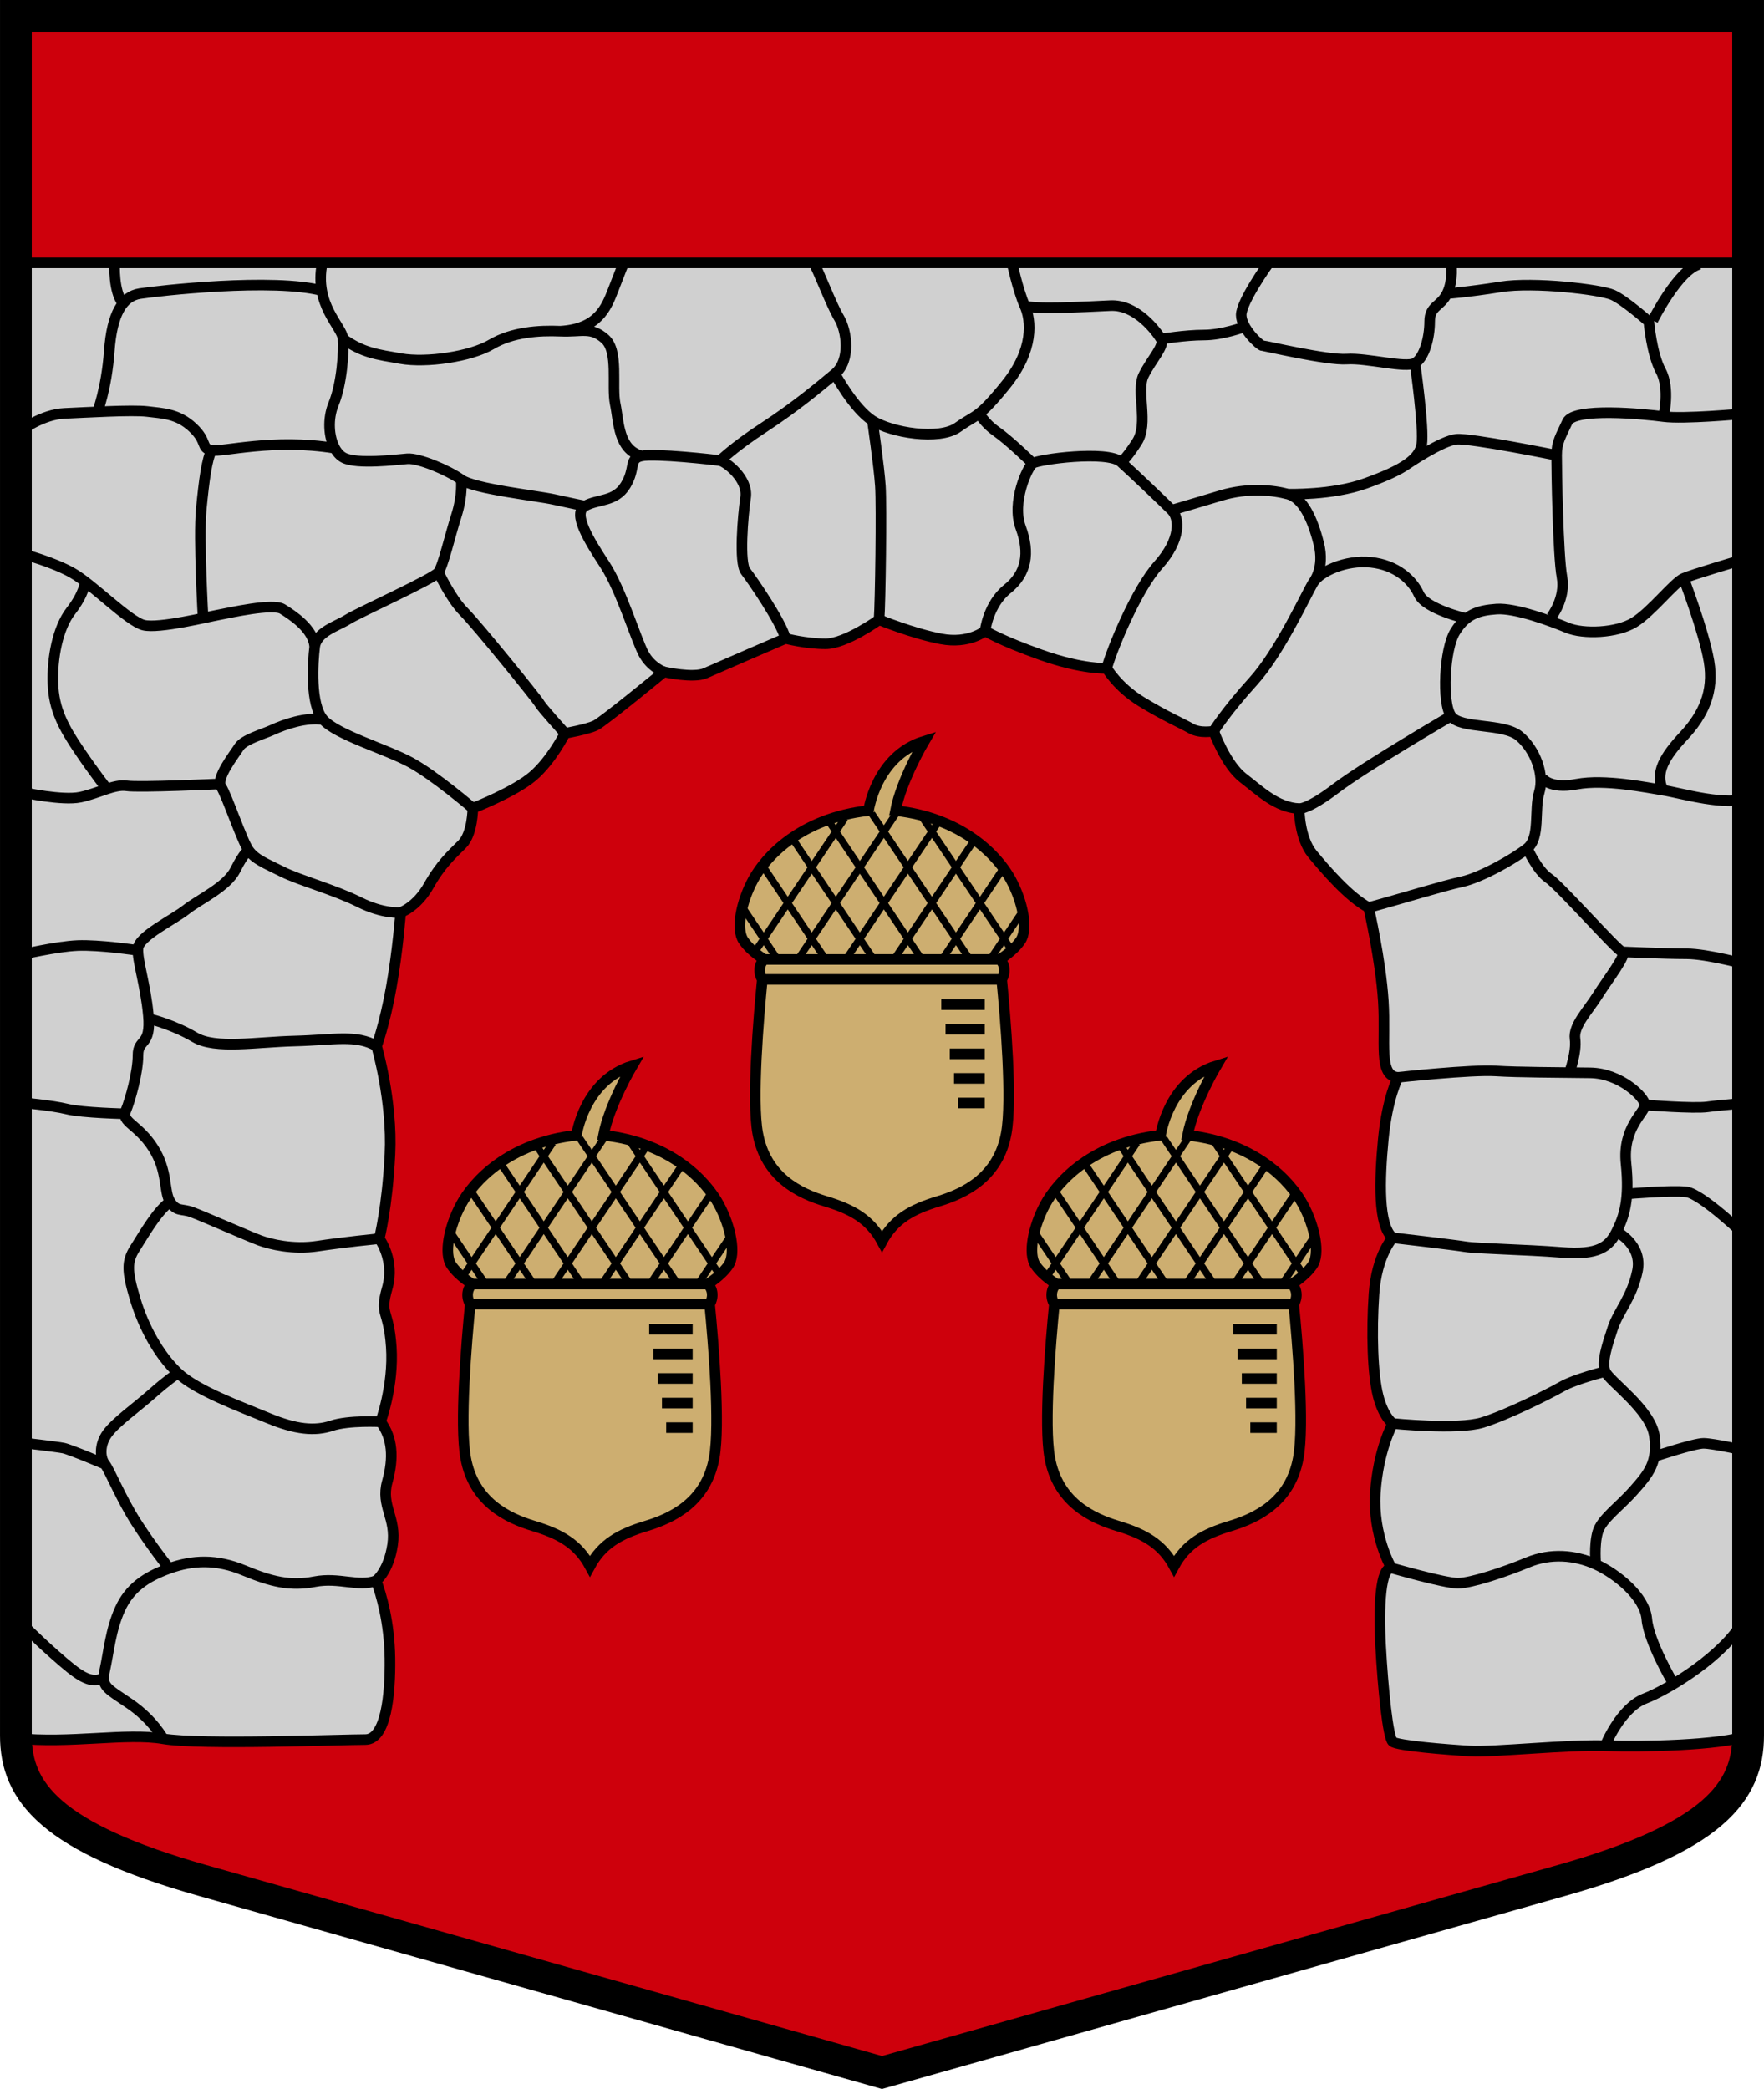 <?xml version="1.0" encoding="UTF-8" standalone="no"?>
<svg
   xmlns:dc="http://purl.org/dc/elements/1.1/"
   xmlns:cc="http://creativecommons.org/ns#"
   xmlns:rdf="http://www.w3.org/1999/02/22-rdf-syntax-ns#"
   xmlns:svg="http://www.w3.org/2000/svg"
   xmlns="http://www.w3.org/2000/svg"
   width="500"
   height="592"
   viewBox="0 0 132.292 156.633"
   version="1.1"
   id="svg847">
  <defs
     id="defs841" />
  <path
     style="font-variation-settings:normal;vector-effect:none;fill:#ce000c;fill-opacity:1;stroke:none;stroke-width:2.381;stroke-linecap:butt;stroke-linejoin:miter;stroke-miterlimit:8.5;stroke-dasharray:none;stroke-dashoffset:0;stroke-opacity:1;stop-color:#000000"
     d="M 1.191,1.191 V 130.134 c 0,4.231 2.628,7.65 13.991,10.864 11.363,3.215 50.964,14.398 50.964,14.398 0,0 39.6,-11.183 50.963,-14.398 11.363,-3.214 13.992,-6.634 13.992,-10.864 V 1.191 Z"
     id="path3247" />
  <path
     style="font-variation-settings:normal;vector-effect:none;fill:#d0d0d0;fill-opacity:1;stroke:#000000;stroke-width:0.794;stroke-linecap:butt;stroke-linejoin:miter;stroke-miterlimit:8.5;stroke-dasharray:none;stroke-dashoffset:0;stroke-opacity:1;stop-color:#000000"
     d="M 131.101,19.711 H 1.191 v 110.623 c 4.081,0.43 8.289,-0.437 11.047,0.04 2.758,0.478 13.584,0.054 15.153,0.06 1.569,0.006 1.887,-3.385 1.851,-6.089 -0.036,-2.703 -0.649,-4.791 -1.035,-5.822 0,0 0.936,-0.694 1.236,-2.699 0.301,-2.005 -0.902,-2.907 -0.401,-4.711 0.501,-1.804 0.401,-3.307 -0.501,-4.51 0,0 1.002,-2.706 0.802,-5.613 -0.2,-2.907 -0.902,-2.305 -0.301,-4.41 0.601,-2.105 -0.601,-3.708 -0.601,-3.708 0,0 0.601,-2.305 0.802,-6.314 0.2,-4.009 -1.002,-8.118 -1.002,-8.118 0,0 0.601,-1.604 1.102,-4.41 0.501,-2.806 0.702,-5.613 0.702,-5.613 0,0 1.203,-0.401 2.105,-2.005 0.902,-1.604 1.704,-2.305 2.506,-3.107 0.802,-0.802 0.802,-2.706 0.802,-2.706 0,0 3.107,-1.203 4.51,-2.405 1.403,-1.203 2.405,-3.207 2.405,-3.207 0,0 1.704,-0.301 2.305,-0.601 0.601,-0.301 5.112,-4.009 5.112,-4.009 0,0 2.205,0.501 3.107,0.1 0.902,-0.401 6.014,-2.606 6.014,-2.606 0,0 1.503,0.401 3.007,0.401 1.503,0 4.009,-1.804 4.009,-1.804 0,0 2.539,1.036 4.644,1.437 2.105,0.401 3.307,-0.601 3.307,-0.601 0,0 1.102,0.702 4.21,1.804 3.107,1.102 4.911,1.002 4.911,1.002 0,0 0.802,1.403 2.606,2.506 1.804,1.102 3.007,1.604 3.708,2.005 0.702,0.401 1.704,0.2 1.704,0.2 0,0 0.902,2.506 2.205,3.508 1.303,1.002 2.506,2.205 4.209,2.305 0,0 0,2.205 1.002,3.408 1.002,1.203 2.706,3.207 4.21,4.009 0,0 0.902,3.909 1.102,7.016 0.2,3.107 -0.401,5.613 1.102,5.713 0,0 -0.802,1.503 -1.102,4.61 -0.301,3.107 -0.401,6.515 0.702,7.417 0,0 -1.203,1.303 -1.403,4.209 -0.2,2.907 -0.1,6.014 0.301,7.617 0.401,1.604 1.102,2.105 1.102,2.105 0,0 -1.102,2.005 -1.303,5.212 -0.2,3.207 1.203,5.613 1.203,5.613 -0.81,0 -0.973,2.806 -0.802,5.913 0.17,3.102 0.548,6.813 0.902,7.116 0.354,0.304 4.109,0.601 5.813,0.702 1.704,0.1 7.417,-0.501 10.123,-0.401 2.706,0.1 8.61,-0.014 10.72,-0.759 z"
     id="path3157" />
  <path
     style="font-variation-settings:normal;vector-effect:none;fill:none;fill-opacity:1;stroke:#000000;stroke-width:0.794;stroke-linecap:butt;stroke-linejoin:miter;stroke-miterlimit:8.5;stroke-dasharray:none;stroke-dashoffset:0;stroke-opacity:1;stop-color:#000000"
     d="m 12.237,130.375 c 0,0 -0.756,-1.433 -2.528,-2.638 -1.772,-1.205 -2.126,-1.276 -1.843,-2.551 0.283,-1.276 0.425,-2.977 1.134,-4.536 0.709,-1.559 1.914,-2.41 3.685,-3.047 1.772,-0.638 3.544,-0.709 5.599,0.142 2.055,0.85 3.473,1.205 5.315,0.85 1.843,-0.354 3.26,0.425 4.607,-0.071 M 12.686,117.603 c 0,0 -1.347,-1.701 -2.48,-3.473 -1.134,-1.772 -1.989,-3.907 -2.344,-4.352 -0.355,-0.444 -0.441,-1.451 0.211,-2.32 0.652,-0.869 2.133,-1.903 3.338,-2.966 1.205,-1.063 1.772,-1.417 1.772,-1.417 m 15.359,3.53 c 0,0 -2.39,-0.129 -3.665,0.297 -1.276,0.425 -2.693,0.283 -4.748,-0.567 -2.055,-0.85 -5.386,-2.055 -6.804,-3.402 -1.417,-1.347 -2.551,-3.402 -3.189,-5.528 -0.638,-2.126 -0.638,-2.835 0,-3.827 0.638,-0.992 1.63,-2.764 2.622,-3.473 m 15.684,2.769 c 0,0 -2.786,0.279 -4.628,0.562 -1.843,0.283 -3.544,-0.142 -4.323,-0.425 -0.78,-0.283 -4.323,-1.843 -5.103,-2.126 -0.78,-0.283 -1.134,0 -1.63,-0.78 -0.496,-0.78 -0.142,-2.268 -1.276,-4.04 -1.134,-1.772 -2.41,-1.913 -2.055,-2.764 0.354,-0.85 0.921,-2.906 0.921,-4.181 0,-1.276 0.992,-0.638 0.78,-2.977 -0.213,-2.339 -0.85,-4.11 -0.78,-5.032 0.071,-0.921 2.622,-2.126 3.614,-2.906 0.992,-0.78 3.047,-1.701 3.685,-2.977 0.638,-1.276 0.992,-1.488 0.992,-1.488 m 11.405,4.678 c 0,0 -1.271,0.142 -3.114,-0.78 -1.843,-0.921 -4.465,-1.63 -5.741,-2.268 -1.276,-0.638 -2.055,-0.921 -2.551,-1.63 -0.496,-0.709 -1.63,-4.11 -2.055,-4.748 -0.425,-0.638 0.992,-2.41 1.347,-2.977 0.354,-0.567 1.837,-0.979 2.48,-1.276 0.921,-0.425 2.551,-0.992 3.827,-0.78 m 11.219,6.64 c 0,0 -2.856,-2.459 -4.699,-3.451 -1.843,-0.992 -5.528,-2.055 -6.52,-3.189 -0.992,-1.134 -0.78,-4.323 -0.638,-5.457 0.142,-1.134 1.701,-1.559 2.48,-2.055 0.78,-0.496 6.449,-3.047 6.804,-3.544 0.354,-0.496 0.85,-2.693 1.347,-4.252 0.496,-1.559 0.354,-2.693 0.354,-2.693 m -1.701,6.945 c 0,0 0.921,1.984 1.914,2.977 0.992,0.992 5.528,6.591 5.67,6.874 0.142,0.283 1.905,2.232 1.905,2.232 M 1.488,82.663 c 0,0 2.41,0.213 3.544,0.496 1.134,0.283 4.394,0.354 4.394,0.354 m 1.914,-7.087 c 0,0 1.701,0.425 3.26,1.347 1.559,0.921 4.607,0.354 7.512,0.283 2.906,-0.071 4.603,-0.507 6.129,0.384 m -17.964,-7.188 c 0,0 -2.835,-0.425 -4.465,-0.354 -1.63,0.071 -4.323,0.709 -4.323,0.709 m 0.283,-12.19 c 0,0 2.906,0.638 4.252,0.354 1.347,-0.283 2.551,-0.992 3.473,-0.85 0.921,0.142 7.016,-0.142 7.016,-0.142 m -8.504,0.354 c 0,0 -0.85,-1.063 -2.055,-2.835 -1.205,-1.772 -1.914,-3.118 -1.984,-5.032 -0.071,-1.913 0.354,-4.181 1.347,-5.457 0.992,-1.276 1.063,-2.126 1.063,-2.126 M 1.772,41.558 c 0,0 2.197,0.567 3.685,1.417 1.488,0.85 4.181,3.614 5.315,3.898 1.134,0.283 4.89,-0.638 5.67,-0.78 0.78,-0.142 4.015,-0.884 4.748,-0.425 0.699,0.437 2.323,1.467 2.41,2.835 M 15.237,46.448 c 0,0 -0.354,-6.095 -0.142,-8.292 0.213,-2.197 0.425,-3.756 0.78,-4.394 M 1.559,32.274 c 0,0 1.63,-1.205 3.26,-1.276 1.63,-0.071 5.103,-0.283 6.237,-0.142 1.134,0.142 2.268,0.142 3.402,1.205 1.134,1.063 0.576,1.546 1.417,1.701 0.839,0.155 4.601,-0.91 9.234,-0.156 m 24.68,16.771 c 0,0 -0.959,-0.315 -1.526,-1.378 -0.567,-1.063 -1.701,-4.819 -2.906,-6.662 -1.205,-1.843 -2.447,-3.846 -1.488,-4.394 0.959,-0.548 2.268,-0.283 3.047,-1.559 0.78,-1.276 0.213,-1.984 1.205,-2.197 0.992,-0.213 5.457,0.283 5.882,0.354 0.425,0.071 2.126,1.347 1.914,2.764 -0.213,1.417 -0.496,4.89 0,5.528 0.496,0.638 2.654,3.768 2.993,5.038 M 43.869,37.944 c 0,0 -1.063,-0.213 -2.339,-0.496 -1.276,-0.283 -5.953,-0.78 -6.945,-1.488 -0.992,-0.709 -3.189,-1.63 -4.04,-1.559 -0.85,0.071 -3.756,0.425 -4.748,-0.071 -0.277,-0.139 -0.51,-0.393 -0.688,-0.723 -0.459,-0.849 -0.551,-2.193 -0.092,-3.317 0.638,-1.559 0.78,-3.969 0.709,-4.89 -0.071,-0.921 -2.197,-2.551 -1.559,-5.67 m 1.559,5.67 c 1.502,1.073 2.576,1.182 4.323,1.488 1.931,0.339 5.244,-0.142 6.804,-1.063 1.559,-0.921 3.544,-1.063 5.174,-0.992 1.63,0.071 2.268,-0.354 3.331,0.567 1.063,0.921 0.496,3.544 0.78,4.89 0.283,1.347 0.213,3.402 1.984,3.898 m -6.095,-9.355 c 2.783,-0.174 3.429,-1.703 3.969,-3.118 0.544,-1.426 0.78,-1.984 0.78,-1.984 M 7.293,30.934 c 0,0 0.702,-1.804 0.902,-4.61 0.2,-2.806 1.002,-4.109 2.305,-4.31 1.303,-0.2 10.023,-1.203 13.731,-0.2 M 8.596,19.809 c 0,0 -0.1,2.005 0.601,2.907 m 44.806,11.827 c 0,0 0.997,-1.003 3.302,-2.506 2.305,-1.503 4.109,-3.007 5.312,-4.009 1.203,-1.002 0.902,-3.207 0.301,-4.209 -0.601,-1.002 -1.604,-3.708 -1.904,-4.109 m 1.604,8.319 c 0,0 1.403,2.606 2.806,3.508 1.403,0.902 5.011,1.503 6.414,0.501 1.403,-1.002 1.503,-0.601 3.608,-3.207 2.105,-2.606 1.904,-4.811 1.403,-5.913 -0.501,-1.102 -1.002,-3.408 -1.002,-3.408 M 65.424,31.535 c 0,0 0.501,3.408 0.601,4.911 0.1,1.503 -10e-6,8.82 -0.1,10.023 m 7.951,0.835 c 0,0 0.223,-1.983 1.67,-3.14 1.447,-1.158 1.704,-2.706 1.002,-4.61 -0.702,-1.904 0.501,-4.51 0.902,-4.811 0.401,-0.301 5.613,-1.002 6.615,-0.1 1.002,0.902 3.207,3.007 3.809,3.608 0.601,0.601 0.702,2.205 -1.002,4.109 -1.704,1.904 -3.541,6.481 -3.875,7.751 M 77.451,34.742 c 0,0 -1.704,-1.67 -2.706,-2.372 -1.002,-0.702 -1.303,-1.403 -1.303,-1.403 m 10.624,3.675 c 0,0 0.301,-0.1 1.203,-1.503 0.902,-1.403 -0.1,-3.809 0.501,-5.011 0.601,-1.203 1.604,-2.205 1.303,-2.706 -0.301,-0.501 -1.804,-2.606 -3.809,-2.506 -2.005,0.1 -5.813,0.301 -6.414,0 m 10.223,2.506 c 0,0 1.804,-0.301 3.207,-0.301 1.403,0 3.007,-0.601 3.007,-0.601 m 1.804,-4.711 c 0,0 -2.005,2.806 -2.005,3.809 0,1.002 1.403,2.305 1.604,2.305 0.2,0 4.811,1.102 6.314,1.002 1.503,-0.1 4.41,0.702 5.112,0.301 0.702,-0.401 1.102,-1.904 1.102,-3.107 0,-1.203 0.802,-1.102 1.303,-2.105 0.501,-1.002 0.301,-2.305 0.301,-2.305 m -0.301,2.305 c 0,0 1.503,-0.1 4.009,-0.501 2.506,-0.401 7.517,0.2 8.419,0.601 0.902,0.401 2.706,2.005 2.706,2.005 0,0 0.2,2.405 0.902,3.708 0.702,1.303 0.2,3.408 0.2,3.408 m -0.802,-7.216 c 0,0 1.904,-3.809 3.508,-4.209 m 3.107,11.225 c 0,0 -4.31,0.401 -5.813,0.2 -1.503,-0.2 -6.715,-0.702 -7.216,0.401 -0.501,1.102 -0.802,1.503 -0.802,2.506 0,1.002 0.1,7.517 0.401,9.121 0.301,1.604 -0.802,3.007 -0.802,3.007 m 14.032,-4.209 c 0,0 -3.408,1.002 -4.109,1.303 -0.702,0.301 -2.405,2.506 -3.708,3.307 -1.303,0.802 -3.809,0.902 -5.011,0.401 -1.203,-0.501 -3.909,-1.503 -5.312,-1.403 -1.403,0.1 -2.305,0.401 -3.107,1.704 -0.802,1.303 -1.002,5.312 -0.301,6.314 0.702,1.002 3.909,0.501 5.112,1.503 1.203,1.002 1.904,2.907 1.503,4.21 -0.401,1.303 0.1,3.408 -0.902,4.209 -1.002,0.802 -3.508,2.205 -4.911,2.506 -1.403,0.301 -4.544,1.27 -6.982,1.938 m -5.212,-7.417 c 0,0 0.668,0.067 2.773,-1.537 2.105,-1.604 8.619,-5.412 8.619,-5.412 m 6.815,4.61 c 0,0 0.501,0.902 2.606,0.501 2.105,-0.401 5.289,0.259 6.48,0.45 1.469,0.235 4.745,1.254 6.549,0.553 m -6.549,-0.553 c -0.637,-1.273 0.101,-2.522 1.538,-4.058 1.456,-1.556 2.305,-3.307 1.904,-5.613 -0.401,-2.305 -1.904,-6.214 -1.904,-6.214 m -16.337,3.007 c 0,0 -3.007,-0.702 -3.508,-1.804 -0.501,-1.102 -1.704,-2.205 -3.608,-2.405 -1.904,-0.2 -3.809,0.702 -4.31,1.503 -0.501,0.802 -2.506,5.212 -4.51,7.417 -2.005,2.205 -2.973,3.742 -2.973,3.742 m 7.484,-11.159 c 0,0 0.87,-1.03 0.401,-2.907 -0.469,-1.876 -1.203,-3.408 -2.305,-3.708 -1.102,-0.301 -3.007,-0.501 -5.011,0.1 -2.344,0.703 -3.708,1.102 -3.708,1.102 m 8.72,-1.203 c 0,0 3.307,0.1 5.813,-0.802 1.366,-0.492 2.435,-0.954 3.156,-1.468 0.602,-0.428 0.962,-0.892 1.053,-1.439 0.2,-1.203 -0.501,-6.114 -0.501,-6.114 m -0.552,7.553 c 0,0 2.557,-1.74 3.659,-1.84 1.102,-0.1 7.517,1.203 7.517,1.203 m -2.205,29.466 c 0,0 0.748,1.669 1.598,2.236 0.85,0.567 5.103,5.386 5.528,5.528 0.425,0.142 -1.134,2.126 -1.843,3.26 -0.709,1.134 -1.843,2.268 -1.701,3.26 0.142,0.992 -0.425,2.551 -0.425,2.551 m -12.846,0.337 c 0,0 5.474,-0.594 7.318,-0.479 1.759,0.11 4.689,0.108 7.087,0.142 2.29,0.032 4.11,1.843 4.11,2.41 0,0.567 -1.701,1.701 -1.417,4.394 0.283,2.693 -0.142,3.969 -0.709,5.103 -0.567,1.134 -1.361,1.779 -4.11,1.559 -2.75,-0.22 -6.378,-0.283 -7.229,-0.425 -0.85,-0.142 -5.451,-0.676 -5.451,-0.676 m 17.641,-3.293 c 0,0 3.26,-0.283 4.394,-0.142 1.134,0.142 4.394,3.26 4.394,3.26 m -7.512,-9.78 c 0,0 3.685,0.283 4.677,0.142 0.992,-0.142 2.977,-0.283 2.977,-0.283 m -9.355,-11.339 c 0,0 3.26,0.142 4.819,0.142 1.559,0 4.677,0.85 4.677,0.85 m -9.922,19.985 c 0,0 1.984,0.992 1.559,2.977 -0.425,1.984 -1.417,2.977 -1.843,4.252 -0.425,1.276 -0.85,2.551 -0.567,3.26 0.283,0.709 3.402,2.835 3.685,4.819 0.283,1.984 -0.425,2.835 -1.559,4.11 -1.134,1.276 -2.41,2.126 -2.693,3.118 -0.283,0.992 -0.142,2.41 -0.142,2.41 m -15.331,0.267 c 0,0 3.992,1.15 4.984,1.15 0.992,0 3.544,-0.85 5.244,-1.559 1.701,-0.709 3.544,-0.567 5.103,0.142 1.559,0.709 3.685,2.41 3.827,4.11 0.142,1.701 1.984,4.819 1.984,4.819 m 5.528,-17.434 c 0,0 -2.551,-0.567 -3.26,-0.567 -0.709,0 -3.685,0.992 -3.685,0.992 m -19.625,-2.478 c 0,0 4.884,0.494 6.727,-0.073 1.843,-0.567 4.961,-2.126 5.953,-2.693 0.992,-0.567 3.26,-1.134 3.26,-1.134 m -0.004,28.055 c 0,0 1.138,-2.825 2.981,-3.534 1.843,-0.709 5.953,-3.26 7.371,-5.811 M 1.647,108.175 c 0,0 2.606,0.301 3.107,0.401 0.501,0.1 3.107,1.203 3.107,1.203 m -6.214,12.027 c 0.2,0.1 0.802,0.802 2.506,2.305 1.704,1.503 2.606,2.205 3.608,1.704"
     id="path3159" />
  <g
     id="g3229"
     transform="translate(-44.223,-57.566)">
    <path
       style="font-variation-settings:normal;opacity:1;vector-effect:none;fill:#cdae70;fill-opacity:1;stroke:#000000;stroke-width:0.794;stroke-linecap:butt;stroke-linejoin:miter;stroke-miterlimit:8.5;stroke-dasharray:none;stroke-dashoffset:0;stroke-opacity:1;stop-color:#000000;stop-opacity:1"
       d="m 89.478,142.686 c 5.103,0.567 7.725,3.473 8.646,5.174 0.921,1.701 1.303,3.73 0.732,4.568 -0.571,0.838 -1.57,1.42 -1.57,1.42 0.369,0.294 0.497,0.949 0.156,1.498 0.28,2.859 0.8,9.03 0.345,11.531 -0.601,3.307 -3.131,4.514 -5.112,5.112 -1.981,0.597 -3.307,1.343 -4.209,3.007 -0.902,-1.663 -2.229,-2.409 -4.209,-3.007 -1.981,-0.597 -4.51,-1.804 -5.112,-5.112 -0.455,-2.502 0.065,-8.673 0.345,-11.531 -0.341,-0.549 -0.213,-1.204 0.156,-1.498 0,0 -0.999,-0.582 -1.57,-1.42 -0.571,-0.838 -0.189,-2.867 0.732,-4.568 0.921,-1.701 3.544,-4.607 8.646,-5.174 0,0 0.578,-4.107 4.186,-5.209 0,0 -1.718,2.902 -2.162,5.209 z"
       id="path3161" />
    <path
       style="font-variation-settings:normal;opacity:1;vector-effect:none;fill:none;fill-opacity:1;stroke:#000000;stroke-width:0.794;stroke-linecap:butt;stroke-linejoin:miter;stroke-miterlimit:8.5;stroke-dasharray:none;stroke-dashoffset:0;stroke-opacity:1;stop-color:#000000;stop-opacity:1"
       d="m 79.646,153.847 h 17.64 m -17.796,1.498 h 17.951 m -4.531,1.893 h 3.26 m -2.941,1.843 h 2.941 m -2.622,1.843 h 2.622 m -2.303,1.843 h 2.303 m -1.984,1.843 h 1.984"
       id="path3165" />
    <path
       id="path3206"
       style="font-variation-settings:normal;opacity:1;vector-effect:none;fill:none;fill-opacity:1;stroke:#000000;stroke-width:2;stroke-linecap:butt;stroke-linejoin:miter;stroke-miterlimit:8.5;stroke-dasharray:none;stroke-dashoffset:0;stroke-opacity:1;stop-color:#000000;stop-opacity:1"
       transform="scale(0.265)"
       d="m 309.51,581.34 28.275,-42.055 m -14.477,1.303 -25.738,38.283 m 39.141,2.469 23.078,-34.328 m -10.139,-5.146 -26.539,39.475 m 40.799,0 9.979,-14.84 m -5.723,-11.717 -17.855,26.557 m -19.375,-42.055 28.275,42.055 m 11.939,-2.469 -25.738,-38.283 m -36.48,6.424 23.078,34.328 m 13.6,0 -26.539,-39.475 M 294.832,566.5 l 9.979,14.84 m 13.6,0 -17.855,-26.557" />
  </g>
  <g
     id="g3237"
     transform="translate(-0.418,-57.566)">
    <path
       style="font-variation-settings:normal;opacity:1;vector-effect:none;fill:#cdae70;fill-opacity:1;stroke:#000000;stroke-width:0.794;stroke-linecap:butt;stroke-linejoin:miter;stroke-miterlimit:8.5;stroke-dasharray:none;stroke-dashoffset:0;stroke-opacity:1;stop-color:#000000;stop-opacity:1"
       d="m 89.478,142.686 c 5.103,0.567 7.725,3.473 8.646,5.174 0.921,1.701 1.303,3.73 0.732,4.568 -0.571,0.838 -1.57,1.42 -1.57,1.42 0.369,0.294 0.497,0.949 0.156,1.498 0.28,2.859 0.8,9.03 0.345,11.531 -0.601,3.307 -3.131,4.514 -5.112,5.112 -1.981,0.597 -3.307,1.343 -4.209,3.007 -0.902,-1.663 -2.229,-2.409 -4.209,-3.007 -1.981,-0.597 -4.51,-1.804 -5.112,-5.112 -0.455,-2.502 0.065,-8.673 0.345,-11.531 -0.341,-0.549 -0.213,-1.204 0.156,-1.498 0,0 -0.999,-0.582 -1.57,-1.42 -0.571,-0.838 -0.189,-2.867 0.732,-4.568 0.921,-1.701 3.544,-4.607 8.646,-5.174 0,0 0.578,-4.107 4.186,-5.209 0,0 -1.718,2.902 -2.162,5.209 z"
       id="path3231" />
    <path
       style="font-variation-settings:normal;opacity:1;vector-effect:none;fill:none;fill-opacity:1;stroke:#000000;stroke-width:0.794;stroke-linecap:butt;stroke-linejoin:miter;stroke-miterlimit:8.5;stroke-dasharray:none;stroke-dashoffset:0;stroke-opacity:1;stop-color:#000000;stop-opacity:1"
       d="m 79.646,153.847 h 17.64 m -17.796,1.498 h 17.951 m -4.531,1.893 h 3.26 m -2.941,1.843 h 2.941 m -2.622,1.843 h 2.622 m -2.303,1.843 h 2.303 m -1.984,1.843 h 1.984"
       id="path3233" />
    <path
       id="path3235"
       style="font-variation-settings:normal;opacity:1;vector-effect:none;fill:none;fill-opacity:1;stroke:#000000;stroke-width:2;stroke-linecap:butt;stroke-linejoin:miter;stroke-miterlimit:8.5;stroke-dasharray:none;stroke-dashoffset:0;stroke-opacity:1;stop-color:#000000;stop-opacity:1"
       transform="scale(0.265)"
       d="m 309.51,581.34 28.275,-42.055 m -14.477,1.303 -25.738,38.283 m 39.141,2.469 23.078,-34.328 m -10.139,-5.146 -26.539,39.475 m 40.799,0 9.979,-14.84 m -5.723,-11.717 -17.855,26.557 m -19.375,-42.055 28.275,42.055 m 11.939,-2.469 -25.738,-38.283 m -36.48,6.424 23.078,34.328 m 13.6,0 -26.539,-39.475 M 294.832,566.5 l 9.979,14.84 m 13.6,0 -17.855,-26.557" />
  </g>
  <g
     id="g3245"
     transform="translate(-22.32,-81.908)">
    <path
       style="font-variation-settings:normal;opacity:1;vector-effect:none;fill:#cdae70;fill-opacity:1;stroke:#000000;stroke-width:0.794;stroke-linecap:butt;stroke-linejoin:miter;stroke-miterlimit:8.5;stroke-dasharray:none;stroke-dashoffset:0;stroke-opacity:1;stop-color:#000000;stop-opacity:1"
       d="m 89.478,142.686 c 5.103,0.567 7.725,3.473 8.646,5.174 0.921,1.701 1.303,3.73 0.732,4.568 -0.571,0.838 -1.57,1.42 -1.57,1.42 0.369,0.294 0.497,0.949 0.156,1.498 0.28,2.859 0.8,9.03 0.345,11.531 -0.601,3.307 -3.131,4.514 -5.112,5.112 -1.981,0.597 -3.307,1.343 -4.209,3.007 -0.902,-1.663 -2.229,-2.409 -4.209,-3.007 -1.981,-0.597 -4.51,-1.804 -5.112,-5.112 -0.455,-2.502 0.065,-8.673 0.345,-11.531 -0.341,-0.549 -0.213,-1.204 0.156,-1.498 0,0 -0.999,-0.582 -1.57,-1.42 -0.571,-0.838 -0.189,-2.867 0.732,-4.568 0.921,-1.701 3.544,-4.607 8.646,-5.174 0,0 0.578,-4.107 4.186,-5.209 0,0 -1.718,2.902 -2.162,5.209 z"
       id="path3239" />
    <path
       style="font-variation-settings:normal;opacity:1;vector-effect:none;fill:none;fill-opacity:1;stroke:#000000;stroke-width:0.794;stroke-linecap:butt;stroke-linejoin:miter;stroke-miterlimit:8.5;stroke-dasharray:none;stroke-dashoffset:0;stroke-opacity:1;stop-color:#000000;stop-opacity:1"
       d="m 79.646,153.847 h 17.64 m -17.796,1.498 h 17.951 m -4.531,1.893 h 3.26 m -2.941,1.843 h 2.941 m -2.622,1.843 h 2.622 m -2.303,1.843 h 2.303 m -1.984,1.843 h 1.984"
       id="path3241" />
    <path
       id="path3243"
       style="font-variation-settings:normal;opacity:1;vector-effect:none;fill:none;fill-opacity:1;stroke:#000000;stroke-width:2;stroke-linecap:butt;stroke-linejoin:miter;stroke-miterlimit:8.5;stroke-dasharray:none;stroke-dashoffset:0;stroke-opacity:1;stop-color:#000000;stop-opacity:1"
       transform="scale(0.265)"
       d="m 309.51,581.34 28.275,-42.055 m -14.477,1.303 -25.738,38.283 m 39.141,2.469 23.078,-34.328 m -10.139,-5.146 -26.539,39.475 m 40.799,0 9.979,-14.84 m -5.723,-11.717 -17.855,26.557 m -19.375,-42.055 28.275,42.055 m 11.939,-2.469 -25.738,-38.283 m -36.48,6.424 23.078,34.328 m 13.6,0 -26.539,-39.475 M 294.832,566.5 l 9.979,14.84 m 13.6,0 -17.855,-26.557" />
  </g>
  <path
     style="font-variation-settings:normal;vector-effect:none;fill:none;fill-opacity:1;stroke:#000000;stroke-width:2.381;stroke-linecap:butt;stroke-linejoin:miter;stroke-miterlimit:8.5;stroke-dasharray:none;stroke-dashoffset:0;stroke-opacity:1;stop-color:#000000"
     d="M 1.191,1.191 V 130.134 c 0,4.231 2.628,7.65 13.991,10.864 11.363,3.215 50.964,14.398 50.964,14.398 0,0 39.6,-11.183 50.963,-14.398 11.363,-3.214 13.992,-6.634 13.992,-10.864 V 1.191 Z"
     id="path3155" />
</svg>
